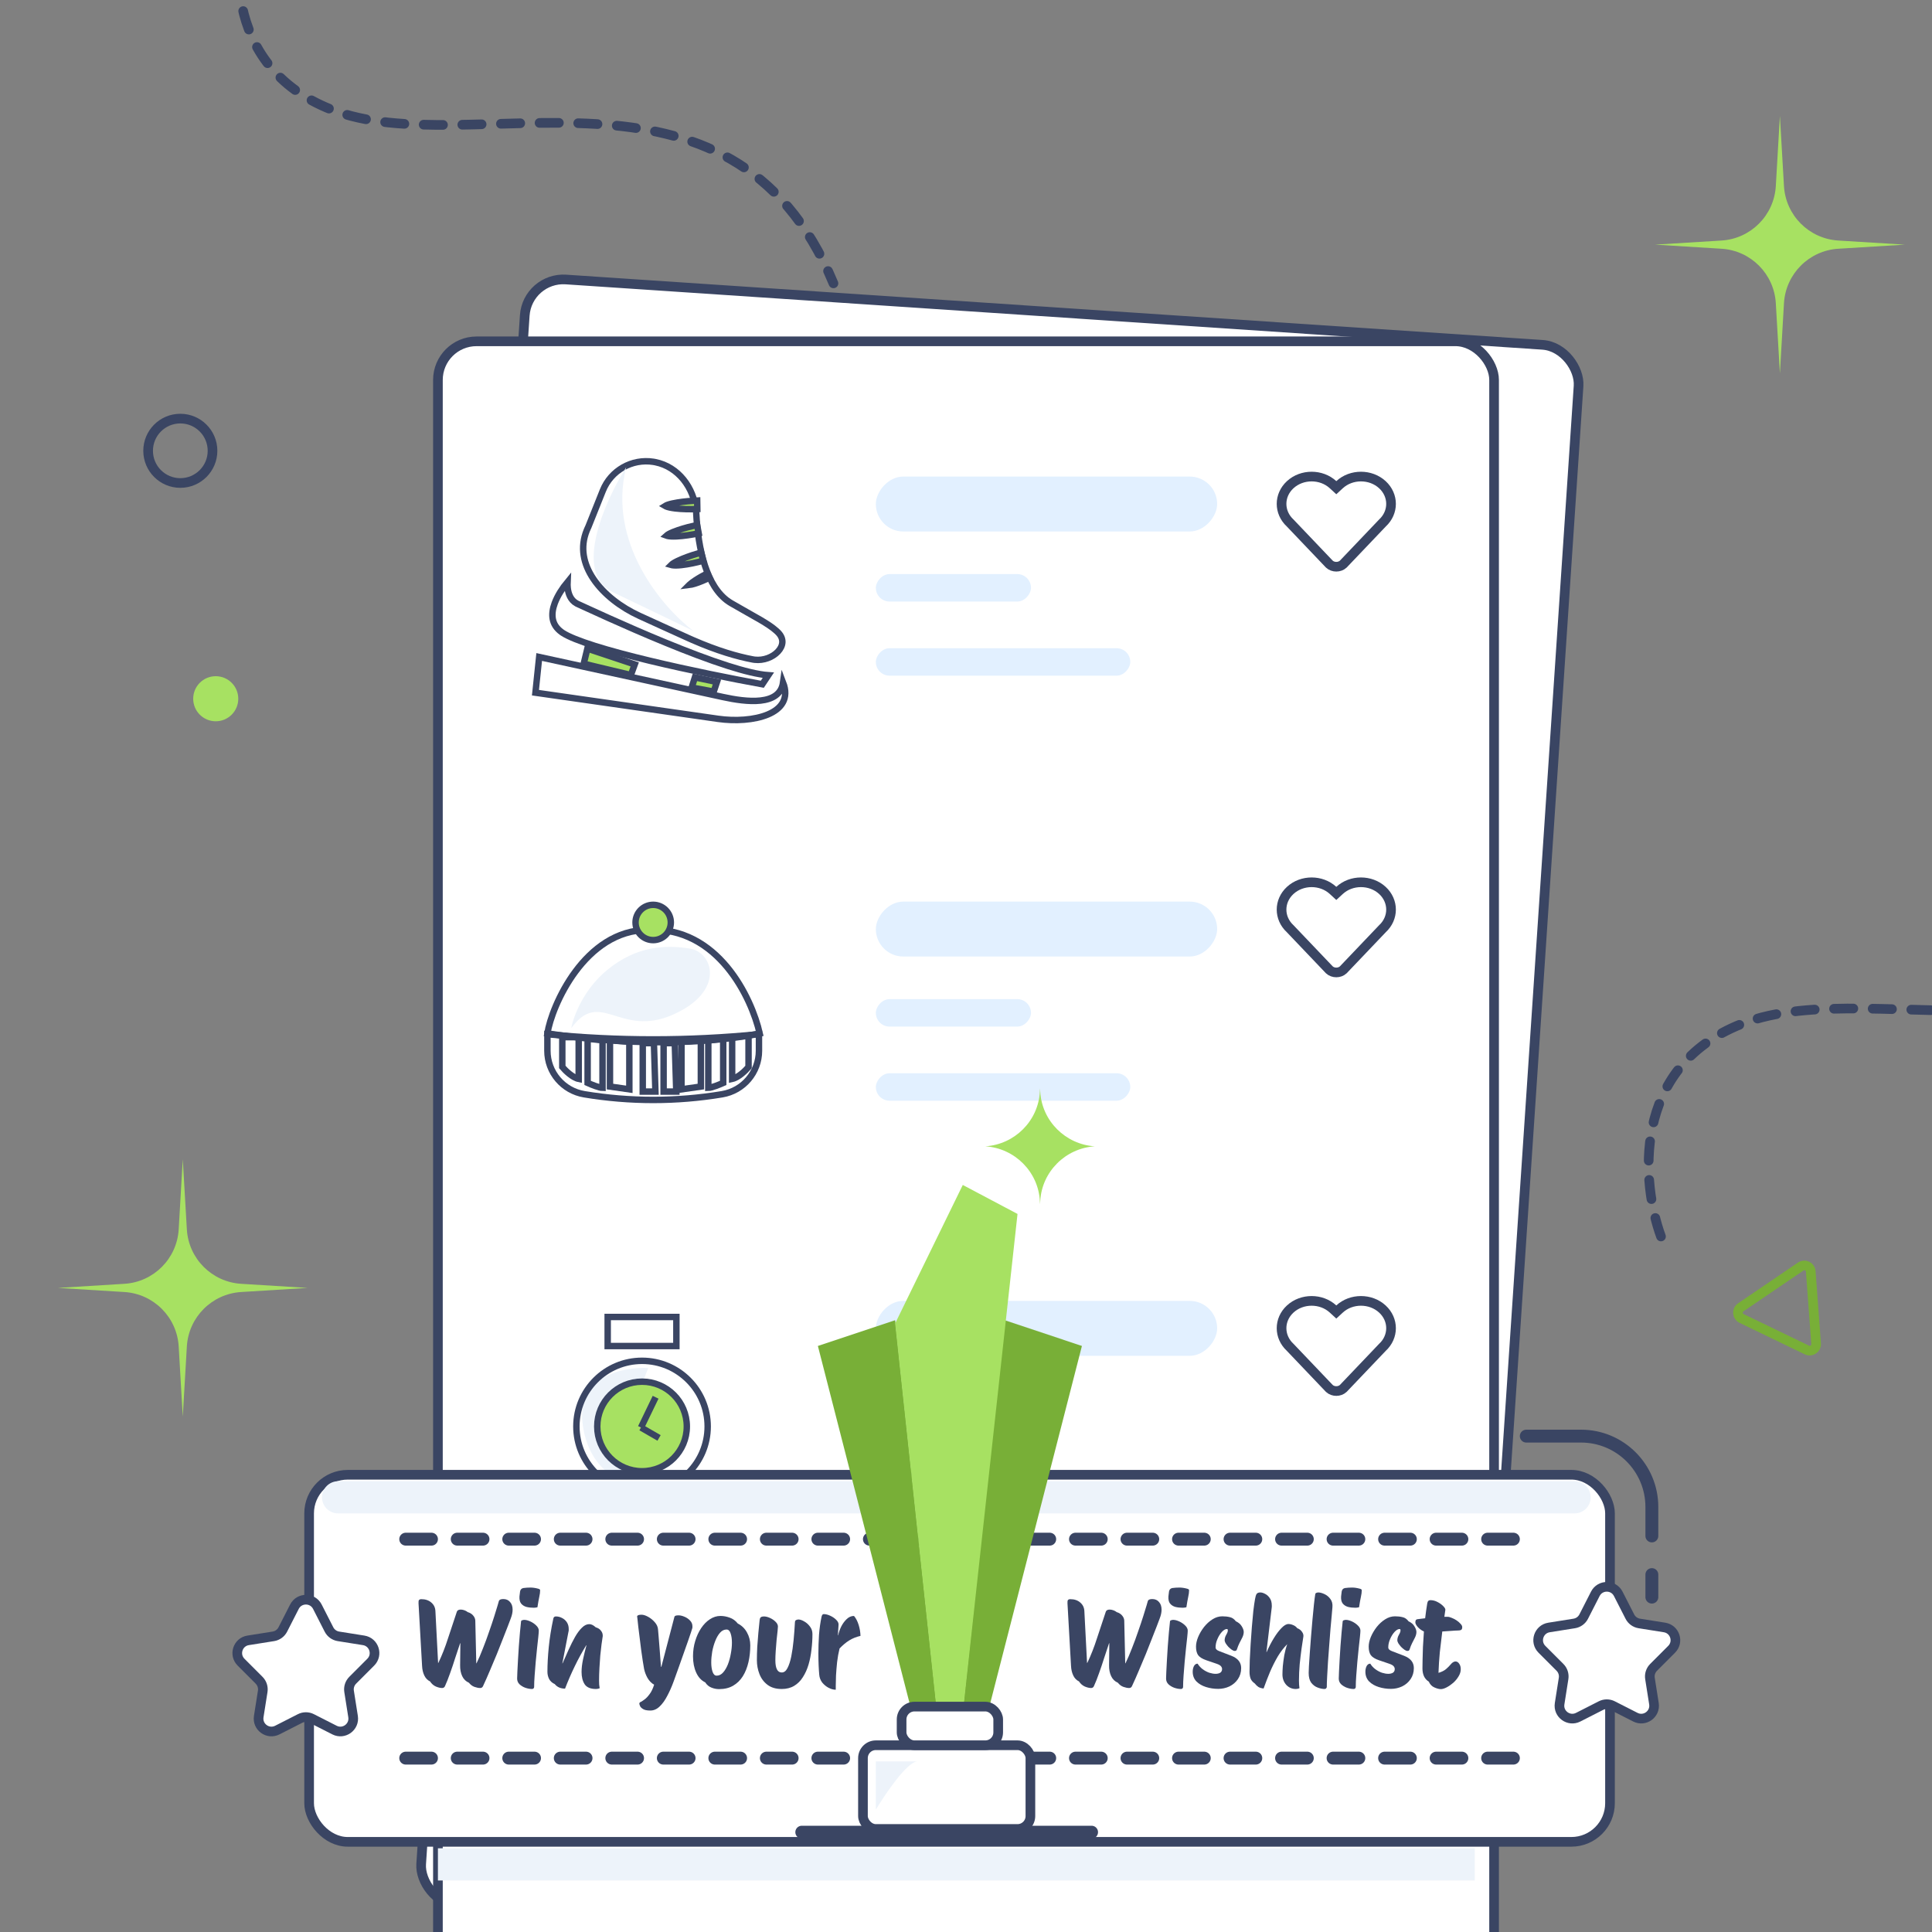 <svg width="300" height="300" viewBox="0 0 300 300" fill="none" xmlns="http://www.w3.org/2000/svg">
<rect x="0" y="0" width="300" height="300" fill="#808080" stroke="none"/>
<g clip-path="url(#clip0_1798_3948)">
<rect x="81.885" y="43" width="164" height="253" rx="6" transform="rotate(3.827 81.885 43)" fill="white" stroke="#3A4563" stroke-width="1.5" stroke-linecap="round"/>
<rect x="68" y="53" width="164" height="253" rx="6" fill="white" stroke="#3A4563" stroke-width="1.5" stroke-linecap="round"/>
<path d="M93.609 76.179C94.868 73.032 98.13 71.192 101.45 71.709L101.771 71.767C105.307 72.48 107.762 75.715 108.089 79.377L108.115 79.733C108.254 82.457 108.647 85.355 109.47 87.853C110.238 90.183 111.404 92.233 113.158 93.424L113.516 93.65C114.411 94.175 115.237 94.64 115.99 95.064C116.744 95.487 117.423 95.868 118.035 96.227C119.11 96.858 119.943 97.403 120.566 97.968L120.82 98.211C121.336 98.734 121.508 99.261 121.483 99.739C121.457 100.229 121.218 100.734 120.792 101.186C119.986 102.04 118.595 102.609 117.176 102.443L116.892 102.399C114.494 101.95 111.369 101.045 107.55 99.377L106.778 99.033C105.382 98.401 104.057 97.8 102.807 97.231L99.291 95.628C96.42 94.316 93.761 92.287 92.15 89.899C90.597 87.599 90.029 84.995 91.121 82.338L91.231 82.081C91.269 81.996 91.309 81.91 91.349 81.825L91.357 81.811L91.363 81.795L93.609 76.179Z" stroke="#3A4563" stroke-linecap="round"/>
<path d="M108.277 79.046C107.204 79.092 105.887 79.071 104.823 78.941C104.203 78.865 103.712 78.758 103.409 78.626C103.359 78.605 103.318 78.584 103.287 78.566C103.374 78.511 103.503 78.447 103.683 78.384C104.07 78.247 104.602 78.128 105.208 78.03C106.211 77.867 107.36 77.771 108.256 77.723L108.277 79.046Z" fill="#A7E162" stroke="#3A4563" stroke-linecap="round"/>
<path d="M108.491 82.814C107.44 83.037 106.138 83.236 105.068 83.285C104.443 83.314 103.941 83.289 103.621 83.21C103.567 83.197 103.524 83.183 103.491 83.171C103.567 83.102 103.684 83.018 103.85 82.925C104.209 82.726 104.714 82.52 105.295 82.322C106.258 81.995 107.374 81.709 108.25 81.513L108.491 82.814Z" fill="#A7E162" stroke="#3A4563" stroke-linecap="round"/>
<path d="M109.194 87.067C108.159 87.353 106.872 87.631 105.807 87.745C105.185 87.811 104.682 87.817 104.358 87.757C104.303 87.748 104.26 87.736 104.225 87.726C104.298 87.653 104.409 87.562 104.569 87.459C104.915 87.239 105.407 87.003 105.975 86.77C106.916 86.385 108.013 86.032 108.875 85.783L109.194 87.067Z" fill="#A7E162" stroke="#3A4563" stroke-linecap="round"/>
<path d="M110.165 89.702C109.463 90.046 108.608 90.41 107.881 90.634C107.534 90.741 107.241 90.807 107.02 90.833C107.028 90.825 107.035 90.815 107.044 90.807C107.261 90.601 107.584 90.36 107.969 90.107C108.566 89.715 109.27 89.325 109.85 89.024L110.165 89.702Z" fill="#A7E162" stroke="#3A4563" stroke-linecap="round"/>
<path d="M88.128 90.369C88.114 90.674 88.117 90.987 88.15 91.296C88.248 92.199 88.601 93.183 89.531 93.697L89.725 93.792C90.755 94.25 96.812 97.103 103.365 99.791C106.643 101.136 110.057 102.445 113.041 103.396C115.48 104.173 117.686 104.728 119.306 104.848L118.37 106.251C113.862 105.433 107.057 104.078 100.886 102.596C97.725 101.837 94.737 101.046 92.311 100.279C90.015 99.552 88.285 98.866 87.374 98.273L87.203 98.156C86.373 97.553 85.969 96.85 85.832 96.109C85.692 95.352 85.823 94.512 86.144 93.646C86.581 92.472 87.347 91.316 88.128 90.369Z" stroke="#3A4563" stroke-linecap="round"/>
<path d="M112.258 108.234L83.725 102.018L83.145 107.56L111.498 111.619C116.762 112.373 123.514 110.94 121.598 105.98C121.079 109.662 115.891 109.026 112.258 108.234Z" stroke="#3A4563" stroke-linecap="round"/>
<path d="M111.326 105.899L110.828 107.393L107.402 106.762L107.905 105.179L111.326 105.899Z" fill="#A7E162" stroke="#3A4563" stroke-linecap="round"/>
<path d="M98.562 103.167L97.961 104.819L90.639 103.066L91.207 100.716L98.562 103.167Z" fill="#A7E162" stroke="#3A4563" stroke-linecap="round"/>
<path d="M95.144 91.942C88.921 88.97 93.944 77.779 97.234 72.554C94.262 84.35 102.961 94.419 107.682 97.979C106.096 97.205 101.367 94.914 95.144 91.942Z" fill="#EDF3FA"/>
<rect width="53" height="8.529" rx="4.264" transform="matrix(1 0 0 -1 136 82.529)" fill="#E2F0FF"/>
<rect width="39.509" height="4.264" rx="2.132" transform="matrix(1 0 0 -1 136 104.917)" fill="#E2F0FF"/>
<rect width="24.091" height="4.264" rx="2.132" transform="matrix(1 0 0 -1 136 93.407)" fill="#E2F0FF"/>
<rect width="53" height="8.529" rx="4.264" transform="matrix(1 0 0 -1 136 148.529)" fill="#E2F0FF"/>
<rect width="39.509" height="4.264" rx="2.132" transform="matrix(1 0 0 -1 136 170.917)" fill="#E2F0FF"/>
<rect width="24.091" height="4.264" rx="2.132" transform="matrix(1 0 0 -1 136 159.407)" fill="#E2F0FF"/>
<rect width="53" height="8.529" rx="4.264" transform="matrix(1 0 0 -1 136 210.529)" fill="#E2F0FF"/>
<rect width="39.509" height="4.264" rx="2.132" transform="matrix(1 0 0 -1 136 232.917)" fill="#E2F0FF"/>
<rect width="24.091" height="4.264" rx="2.132" transform="matrix(1 0 0 -1 136 221.407)" fill="#E2F0FF"/>
<path d="M85 160.59V160.59C95.924 161.669 106.928 161.669 117.852 160.59V160.59V163.16C117.852 166.508 115.431 169.364 112.129 169.914V169.914C105.042 171.093 97.809 171.093 90.722 169.914V169.914C87.421 169.364 85 166.508 85 163.16V160.59Z" stroke="#3A4563"/>
<path d="M100.616 144.396C90.783 144.396 85.655 156.233 84.999 160.475C100.384 162.788 112.106 161.709 117.967 160.475C116.733 154.999 111.489 143.817 100.616 144.396Z" stroke="#3A4563"/>
<circle cx="101.425" cy="143.239" r="2.739" fill="#A7E162" stroke="#3A4563" stroke-linecap="round"/>
<path d="M87.313 165.68V161.053H89.858V167.531C88.888 167.329 87.757 166.213 87.313 165.68Z" stroke="#3A4563"/>
<path d="M91.246 168.155V161.284L93.56 161.539V168.919C93.073 168.919 91.814 168.41 91.246 168.155Z" stroke="#3A4563"/>
<path d="M94.716 161.516V168.721L97.724 169.15V161.773L94.716 161.516Z" stroke="#3A4563"/>
<path d="M116.232 165.686V160.822L113.687 161.073V167.531C114.657 167.329 115.788 166.217 116.232 165.686Z" stroke="#3A4563"/>
<path d="M112.299 168.155V161.284L109.985 161.539V168.919C110.472 168.919 111.731 168.41 112.299 168.155Z" stroke="#3A4563"/>
<path d="M108.829 161.516V168.721L105.821 169.15V161.773L108.829 161.516Z" stroke="#3A4563"/>
<path d="M99.806 169.497V161.978H101.541L101.773 169.497H99.806Z" stroke="#3A4563"/>
<path d="M103.045 169.497V161.978H104.78L105.011 169.497H103.045Z" stroke="#3A4563"/>
<path d="M94.254 150.642C90.552 153.696 89.01 157.929 88.701 159.665C93.213 153.418 96.22 161.168 104.433 157.583C112.646 153.997 110.795 147.866 107.093 147.287C103.392 146.709 98.881 146.825 94.254 150.642Z" fill="#EDF3FA"/>
<path fill-rule="evenodd" clip-rule="evenodd" d="M200.343 75.264C202.172 73.579 205.169 73.579 206.997 75.264L207.5 75.727L208.003 75.264C209.831 73.579 212.828 73.579 214.657 75.264C216.448 76.915 216.448 79.568 214.657 81.219L208.577 87.599C207.997 88.134 207.003 88.134 206.423 87.599L200.343 81.219C198.552 79.568 198.552 76.915 200.343 75.264Z" fill="white" stroke="#3A4563" stroke-width="1.5"/>
<path fill-rule="evenodd" clip-rule="evenodd" d="M200.343 138.264C202.172 136.579 205.169 136.579 206.997 138.264L207.5 138.727L208.003 138.264C209.831 136.579 212.828 136.579 214.657 138.264C216.448 139.915 216.448 142.568 214.657 144.219L208.577 150.599C207.997 151.134 207.003 151.134 206.423 150.599L200.343 144.219C198.552 142.568 198.552 139.915 200.343 138.264Z" fill="white" stroke="#3A4563" stroke-width="1.5"/>
<path fill-rule="evenodd" clip-rule="evenodd" d="M200.343 203.264C202.172 201.579 205.169 201.579 206.997 203.264L207.5 203.727L208.003 203.264C209.831 201.579 212.828 201.579 214.657 203.264C216.448 204.915 216.448 207.568 214.657 209.219L208.577 215.599C207.997 216.134 207.003 216.134 206.423 215.599L200.343 209.219C198.552 207.568 198.552 204.915 200.343 203.264Z" fill="white" stroke="#3A4563" stroke-width="1.5"/>
<path d="M90.458 221.014C91.366 228.402 96.67 230.466 99.208 230.574C95.968 226.426 98.83 216.747 100.667 212.426C96.886 212.21 89.551 213.625 90.458 221.014Z" fill="#EDF3FA"/>
<circle cx="7.454" cy="7.454" r="6.954" transform="matrix(1 0 0 -1 92.241 228.954)" fill="#A7E162" stroke="#3A4563" stroke-linecap="round"/>
<circle cx="10.694" cy="10.694" r="10.194" transform="matrix(1 0 0 -1 89 232.194)" stroke="#3A4563" stroke-linecap="round"/>
<rect x="0.5" y="-0.5" width="10.667" height="4.509" transform="matrix(1 0 0 -1 93.861 238)" stroke="#3A4563" stroke-linecap="round"/>
<rect x="0.5" y="-0.5" width="10.667" height="4.509" transform="matrix(1 0 0 -1 93.861 208.509)" stroke="#3A4563" stroke-linecap="round"/>
<path d="M99.532 221.662L102.339 223.282" stroke="#3A4563"/>
<path d="M99.532 221.662L101.801 216.963" stroke="#3A4563"/>
<rect x="48" y="229" width="202" height="57" rx="6" fill="white" stroke="#3A4563" stroke-width="1.5" stroke-linecap="round"/>
<path d="M276.381 18L277.014 28.889C277.279 33.435 280.898 37.068 285.444 37.349L295.763 37.987L285.444 38.625C280.898 38.906 277.279 42.539 277.014 47.086L276.381 57.974L275.748 47.086C275.484 42.539 271.865 38.906 267.319 38.625L257 37.987L267.319 37.349C271.865 37.068 275.484 33.435 275.748 28.889L276.381 18Z" fill="#A7E162"/>
<path d="M161.5 187L161.53 186.477C161.787 181.93 165.455 178.289 170 178V178V178C165.455 177.711 161.787 174.07 161.53 169.523L161.5 169L161.47 169.523C161.213 174.07 157.545 177.711 153 178V178V178C157.545 178.289 161.213 181.93 161.47 186.477L161.5 187Z" fill="#A7E162"/>
<path d="M28.381 180L29.014 190.888C29.279 195.435 32.898 199.068 37.444 199.349L47.763 199.987L37.444 200.625C32.898 200.906 29.279 204.539 29.014 209.085L28.381 219.974L27.748 209.085C27.484 204.539 23.865 200.906 19.319 200.625L9 199.987L19.319 199.349C23.865 199.068 27.484 195.435 27.748 190.888L28.381 180Z" fill="#A7E162"/>
<path d="M49.281 249.491C48.539 248.036 46.461 248.036 45.719 249.491L43.916 253.024C43.625 253.593 43.08 253.989 42.448 254.09L38.531 254.713C36.918 254.969 36.276 256.946 37.43 258.101L40.233 260.908C40.685 261.36 40.893 262.001 40.794 262.633L40.175 266.551C39.921 268.164 41.602 269.385 43.058 268.645L46.593 266.846C47.163 266.556 47.837 266.556 48.407 266.846L51.942 268.645C53.398 269.385 55.079 268.164 54.825 266.551L54.206 262.633C54.107 262.001 54.315 261.36 54.767 260.908L57.57 258.101C58.724 256.946 58.082 254.969 56.469 254.713L52.552 254.09C51.92 253.989 51.375 253.593 51.084 253.024L49.281 249.491Z" fill="white" stroke="#3A4563" stroke-width="1.5"/>
<path d="M251.281 247.491C250.539 246.036 248.461 246.036 247.719 247.491L245.916 251.024C245.625 251.593 245.08 251.989 244.448 252.09L240.531 252.713C238.918 252.969 238.276 254.946 239.43 256.101L242.233 258.908C242.685 259.36 242.893 260.001 242.793 260.633L242.175 264.551C241.921 266.164 243.602 267.385 245.058 266.645L248.593 264.846C249.163 264.556 249.837 264.556 250.407 264.846L253.942 266.645C255.398 267.385 257.079 266.164 256.825 264.551L256.207 260.633C256.107 260.001 256.315 259.36 256.767 258.908L259.57 256.101C260.724 254.946 260.082 252.969 258.469 252.713L254.552 252.09C253.92 251.989 253.375 251.593 253.084 251.024L251.281 247.491Z" fill="white" stroke="#3A4563" stroke-width="1.5"/>
<path d="M68 287C130.874 287 166.126 287 229 287V292H68V287Z" fill="#EDF3FA"/>
<path d="M50 232.5C50 231.119 51.141 230 52.522 230C127.048 230 169.952 230 244.478 230C245.859 230 247 231.119 247 232.5V232.5C247 233.881 245.881 235 244.5 235H52.5C51.119 235 50 233.881 50 232.5V232.5Z" fill="#EDF3FA"/>
<path d="M256.5 238.5V234C256.5 227.925 251.575 223 245.5 223L237 223M256.5 244.5L256.5 248" stroke="#3A4563" stroke-width="2" stroke-linecap="round"/>
<path d="M63 239H236" stroke="#3A4563" stroke-width="2" stroke-linecap="round" stroke-dasharray="4 4"/>
<path d="M63 273H236" stroke="#3A4563" stroke-width="2" stroke-linecap="round" stroke-dasharray="4 4"/>
<rect x="134" y="271" width="26" height="13" rx="2" fill="white" stroke="#3A4563" stroke-width="1.5"/>
<path d="M136 273.5H142.5C140.9 273.5 137.5 278.5 136 281V273.5Z" fill="#EDF3FA"/>
<path d="M124.5 284.5H169.5" stroke="#3A4563" stroke-width="2" stroke-linecap="round"/>
<path d="M168 209L153.5 265.5H149.5L156 205L168 209Z" fill="#78AF37"/>
<path d="M127 209L141.5 265.5H145.5L139 205L127 209Z" fill="#78AF37"/>
<path d="M158 188.5L149.5 266H145.5L139 205.5L149.5 184L158 188.5Z" fill="#A7E162"/>
<rect x="140" y="265" width="15" height="6" rx="2" fill="white" stroke="#3A4563" stroke-width="1.5"/>
<path d="M223.728 262.285C223.449 262.285 223.114 262.196 222.721 262.019C222.341 261.854 222.056 261.557 221.866 261.126C221.537 260.923 221.29 260.651 221.125 260.309C220.96 259.954 220.878 259.543 220.878 259.074C220.878 258.77 220.884 258.327 220.897 257.744C220.91 257.161 220.929 256.49 220.954 255.73C220.992 254.97 221.043 254.172 221.106 253.336C220.764 253.184 220.454 252.962 220.175 252.671C219.909 252.367 219.776 252.12 219.776 251.93C219.776 251.778 219.801 251.658 219.852 251.569C219.915 251.48 220.029 251.43 220.194 251.417C220.549 251.366 220.916 251.322 221.296 251.284C221.347 250.879 221.397 250.486 221.448 250.106C221.499 249.726 221.556 249.352 221.619 248.985C221.657 248.782 221.714 248.649 221.79 248.586C221.866 248.51 221.974 248.472 222.113 248.472C222.493 248.472 222.86 248.567 223.215 248.757C223.582 248.947 223.88 249.162 224.108 249.403C224.349 249.644 224.456 249.84 224.431 249.992C224.368 250.372 224.317 250.727 224.279 251.056C224.456 251.056 224.621 251.056 224.773 251.056C224.963 251.056 225.185 251.113 225.438 251.227C225.704 251.328 225.957 251.461 226.198 251.626C226.439 251.791 226.641 251.968 226.806 252.158C226.971 252.335 227.053 252.5 227.053 252.652C227.053 252.88 226.996 253.026 226.882 253.089C226.768 253.152 226.591 253.184 226.35 253.184C226.135 253.184 225.805 253.203 225.362 253.241C224.919 253.266 224.45 253.298 223.956 253.336C223.817 254.413 223.69 255.483 223.576 256.547C223.475 257.611 223.405 258.681 223.367 259.758C223.848 259.619 224.235 259.429 224.526 259.188C224.817 258.935 225.052 258.7 225.229 258.485C225.419 258.257 225.596 258.111 225.761 258.048C225.837 258.01 225.919 257.991 226.008 257.991C226.236 257.991 226.426 258.105 226.578 258.333C226.743 258.561 226.825 258.846 226.825 259.188C226.825 259.568 226.711 259.942 226.483 260.309C226.268 260.676 225.989 261.012 225.647 261.316C225.305 261.607 224.963 261.842 224.621 262.019C224.279 262.196 223.981 262.285 223.728 262.285Z" fill="#3A4563"/>
<path d="M215.988 262.247C215.329 262.247 214.696 262.152 214.088 261.962C213.48 261.772 212.979 261.481 212.587 261.088C212.207 260.683 212.017 260.182 212.017 259.587C212.017 259.258 212.08 258.966 212.207 258.713C212.346 258.46 212.536 258.333 212.777 258.333C212.979 258.662 213.239 258.947 213.556 259.188C213.885 259.429 214.227 259.612 214.582 259.739C214.949 259.853 215.278 259.91 215.57 259.91C215.861 259.91 216.102 259.853 216.292 259.739C216.482 259.612 216.577 259.422 216.577 259.169C216.577 259.017 216.52 258.871 216.406 258.732C216.292 258.593 216.07 258.466 215.741 258.352L214.126 257.801C213.505 257.586 213.081 257.32 212.853 257.003C212.637 256.686 212.53 256.249 212.53 255.692C212.53 255.236 212.637 254.742 212.853 254.21C213.081 253.665 213.385 253.146 213.765 252.652C214.157 252.158 214.594 251.759 215.076 251.455C215.57 251.138 216.083 250.98 216.615 250.98C217.045 250.98 217.438 251.024 217.793 251.113C218.147 251.189 218.458 251.404 218.724 251.759C219.142 251.949 219.446 252.209 219.636 252.538C219.838 252.867 219.94 253.159 219.94 253.412C219.94 253.678 219.87 253.957 219.731 254.248C219.591 254.539 219.439 254.837 219.275 255.141C219.123 255.445 219.002 255.743 218.914 256.034C218.888 256.123 218.85 256.199 218.8 256.262C218.762 256.325 218.679 256.357 218.553 256.357C218.413 256.357 218.255 256.294 218.078 256.167C217.9 256.04 217.723 255.888 217.546 255.711C217.381 255.521 217.242 255.337 217.128 255.16C217.026 254.97 216.976 254.824 216.976 254.723C216.976 254.419 217.058 254.128 217.223 253.849C217.387 253.57 217.47 253.349 217.47 253.184C217.47 253.121 217.463 253.07 217.451 253.032C217.438 252.981 217.394 252.956 217.318 252.956C217.077 252.956 216.817 253.108 216.539 253.412C216.273 253.703 216.045 254.071 215.855 254.514C215.665 254.945 215.57 255.375 215.57 255.806C215.57 256.059 215.766 256.256 216.159 256.395L218.04 257.117C219.04 257.51 219.541 258.143 219.541 259.017C219.541 259.676 219.37 260.252 219.028 260.746C218.698 261.227 218.261 261.601 217.717 261.867C217.172 262.12 216.596 262.247 215.988 262.247Z" fill="#3A4563"/>
<path d="M210.2 262.266C209.871 262.266 209.522 262.203 209.155 262.076C208.8 261.949 208.496 261.766 208.243 261.525C208.002 261.284 207.882 260.993 207.882 260.651C207.882 260.448 207.895 260.087 207.92 259.568C207.945 259.049 207.977 258.447 208.015 257.763C208.053 257.066 208.097 256.351 208.148 255.616C208.199 254.869 208.256 254.159 208.319 253.488C208.382 252.817 208.439 252.247 208.49 251.778C208.503 251.677 208.566 251.613 208.68 251.588C208.794 251.55 208.889 251.531 208.965 251.531C209.256 251.531 209.579 251.613 209.934 251.778C210.289 251.943 210.593 252.152 210.846 252.405C211.112 252.658 211.245 252.924 211.245 253.203C211.245 253.368 211.22 253.697 211.169 254.191C211.118 254.672 211.055 255.249 210.979 255.92C210.916 256.591 210.846 257.294 210.77 258.029C210.707 258.764 210.65 259.479 210.599 260.176C210.548 260.86 210.523 261.455 210.523 261.962C210.523 262.025 210.498 262.089 210.447 262.152C210.396 262.228 210.314 262.266 210.2 262.266ZM210.466 249.65C210.048 249.65 209.662 249.606 209.307 249.517C208.965 249.416 208.693 249.238 208.49 248.985C208.3 248.732 208.218 248.371 208.243 247.902C208.268 247.661 208.3 247.402 208.338 247.123C208.389 246.832 208.553 246.654 208.832 246.591C208.984 246.566 209.168 246.547 209.383 246.534C209.598 246.521 209.788 246.515 209.953 246.515C210.308 246.515 210.7 246.572 211.131 246.686C211.346 246.737 211.454 246.819 211.454 246.933C211.454 247.224 211.41 247.566 211.321 247.959C211.232 248.352 211.137 248.89 211.036 249.574C210.833 249.625 210.643 249.65 210.466 249.65Z" fill="#3A4563"/>
<path d="M205.681 262.266C205.352 262.266 204.991 262.19 204.598 262.038C204.218 261.899 203.889 261.652 203.61 261.297C203.344 260.93 203.211 260.423 203.211 259.777C203.211 259.625 203.224 259.277 203.249 258.732C203.287 258.187 203.331 257.516 203.382 256.718C203.445 255.92 203.509 255.071 203.572 254.172C203.648 253.26 203.724 252.367 203.8 251.493C203.876 250.619 203.952 249.834 204.028 249.137C204.104 248.428 204.174 247.889 204.237 247.522C204.262 247.421 204.326 247.357 204.427 247.332C204.528 247.294 204.617 247.275 204.693 247.275C204.972 247.275 205.288 247.357 205.643 247.522C206.01 247.687 206.321 247.94 206.574 248.282C206.84 248.624 206.948 249.061 206.897 249.593C206.872 249.872 206.834 250.309 206.783 250.904C206.732 251.499 206.669 252.19 206.593 252.975C206.53 253.76 206.466 254.59 206.403 255.464C206.34 256.325 206.276 257.174 206.213 258.01C206.162 258.846 206.118 259.612 206.08 260.309C206.042 260.993 206.023 261.544 206.023 261.962C206.023 262.025 205.991 262.089 205.928 262.152C205.877 262.228 205.795 262.266 205.681 262.266Z" fill="#3A4563"/>
<path d="M201.208 262.266C200.626 262.266 200.132 262.051 199.726 261.62C199.334 261.177 199.137 260.638 199.137 260.005C199.137 259.688 199.156 259.264 199.194 258.732C199.245 258.2 199.321 257.63 199.422 257.022C199.536 256.414 199.688 255.844 199.878 255.312C199.346 255.844 198.859 256.477 198.415 257.212C197.985 257.947 197.586 258.738 197.218 259.587C196.864 260.436 196.528 261.303 196.211 262.19C195.869 262.152 195.597 262.07 195.394 261.943C195.192 261.804 195.008 261.626 194.843 261.411C194.501 261.17 194.28 260.904 194.178 260.613C194.077 260.322 194.026 259.986 194.026 259.606C194.026 259.137 194.039 258.529 194.064 257.782C194.102 257.022 194.147 256.199 194.197 255.312C194.261 254.425 194.324 253.539 194.387 252.652C194.463 251.753 194.539 250.923 194.615 250.163C194.704 249.403 194.793 248.782 194.881 248.301C194.945 247.921 195.027 247.655 195.128 247.503C195.242 247.351 195.432 247.275 195.698 247.275C195.926 247.275 196.18 247.351 196.458 247.503C196.737 247.642 196.978 247.864 197.18 248.168C197.383 248.459 197.484 248.846 197.484 249.327C197.484 249.378 197.484 249.435 197.484 249.498C197.484 249.561 197.478 249.625 197.465 249.688L196.648 256.528H196.686C197.028 255.743 197.402 255.021 197.807 254.362C198.213 253.703 198.612 253.178 199.004 252.785C199.397 252.38 199.752 252.177 200.068 252.177C200.309 252.177 200.556 252.234 200.809 252.348C201.063 252.449 201.272 252.608 201.436 252.823C201.766 252.95 202.013 253.14 202.177 253.393C202.355 253.634 202.424 253.881 202.386 254.134C202.31 254.641 202.215 255.268 202.101 256.015C202 256.762 201.905 257.567 201.816 258.428C201.74 259.289 201.702 260.138 201.702 260.974C201.702 261.177 201.709 261.379 201.721 261.582C201.747 261.785 201.766 261.975 201.778 262.152C201.588 262.228 201.398 262.266 201.208 262.266Z" fill="#3A4563"/>
<path d="M189.174 262.247C188.515 262.247 187.882 262.152 187.274 261.962C186.666 261.772 186.166 261.481 185.773 261.088C185.393 260.683 185.203 260.182 185.203 259.587C185.203 259.258 185.266 258.966 185.393 258.713C185.532 258.46 185.722 258.333 185.963 258.333C186.166 258.662 186.425 258.947 186.742 259.188C187.071 259.429 187.413 259.612 187.768 259.739C188.135 259.853 188.465 259.91 188.756 259.91C189.047 259.91 189.288 259.853 189.478 259.739C189.668 259.612 189.763 259.422 189.763 259.169C189.763 259.017 189.706 258.871 189.592 258.732C189.478 258.593 189.256 258.466 188.927 258.352L187.312 257.801C186.691 257.586 186.267 257.32 186.039 257.003C185.824 256.686 185.716 256.249 185.716 255.692C185.716 255.236 185.824 254.742 186.039 254.21C186.267 253.665 186.571 253.146 186.951 252.652C187.344 252.158 187.781 251.759 188.262 251.455C188.756 251.138 189.269 250.98 189.801 250.98C190.232 250.98 190.624 251.024 190.979 251.113C191.334 251.189 191.644 251.404 191.91 251.759C192.328 251.949 192.632 252.209 192.822 252.538C193.025 252.867 193.126 253.159 193.126 253.412C193.126 253.678 193.056 253.957 192.917 254.248C192.778 254.539 192.626 254.837 192.461 255.141C192.309 255.445 192.189 255.743 192.1 256.034C192.075 256.123 192.037 256.199 191.986 256.262C191.948 256.325 191.866 256.357 191.739 256.357C191.6 256.357 191.441 256.294 191.264 256.167C191.087 256.04 190.909 255.888 190.732 255.711C190.567 255.521 190.428 255.337 190.314 255.16C190.213 254.97 190.162 254.824 190.162 254.723C190.162 254.419 190.244 254.128 190.409 253.849C190.574 253.57 190.656 253.349 190.656 253.184C190.656 253.121 190.65 253.07 190.637 253.032C190.624 252.981 190.58 252.956 190.504 252.956C190.263 252.956 190.004 253.108 189.725 253.412C189.459 253.703 189.231 254.071 189.041 254.514C188.851 254.945 188.756 255.375 188.756 255.806C188.756 256.059 188.952 256.256 189.345 256.395L191.226 257.117C192.227 257.51 192.727 258.143 192.727 259.017C192.727 259.676 192.556 260.252 192.214 260.746C191.885 261.227 191.448 261.601 190.903 261.867C190.358 262.12 189.782 262.247 189.174 262.247Z" fill="#3A4563"/>
<path d="M183.386 262.266C183.057 262.266 182.709 262.203 182.341 262.076C181.987 261.949 181.683 261.766 181.429 261.525C181.189 261.284 181.068 260.993 181.068 260.651C181.068 260.448 181.081 260.087 181.106 259.568C181.132 259.049 181.163 258.447 181.201 257.763C181.239 257.066 181.284 256.351 181.334 255.616C181.385 254.869 181.442 254.159 181.505 253.488C181.569 252.817 181.626 252.247 181.676 251.778C181.689 251.677 181.752 251.613 181.866 251.588C181.98 251.55 182.075 251.531 182.151 251.531C182.443 251.531 182.766 251.613 183.12 251.778C183.475 251.943 183.779 252.152 184.032 252.405C184.298 252.658 184.431 252.924 184.431 253.203C184.431 253.368 184.406 253.697 184.355 254.191C184.305 254.672 184.241 255.249 184.165 255.92C184.102 256.591 184.032 257.294 183.956 258.029C183.893 258.764 183.836 259.479 183.785 260.176C183.735 260.86 183.709 261.455 183.709 261.962C183.709 262.025 183.684 262.089 183.633 262.152C183.583 262.228 183.5 262.266 183.386 262.266ZM183.652 249.65C183.234 249.65 182.848 249.606 182.493 249.517C182.151 249.416 181.879 249.238 181.676 248.985C181.486 248.732 181.404 248.371 181.429 247.902C181.455 247.661 181.486 247.402 181.524 247.123C181.575 246.832 181.74 246.654 182.018 246.591C182.17 246.566 182.354 246.547 182.569 246.534C182.785 246.521 182.975 246.515 183.139 246.515C183.494 246.515 183.887 246.572 184.317 246.686C184.533 246.737 184.64 246.819 184.64 246.933C184.64 247.224 184.596 247.566 184.507 247.959C184.419 248.352 184.324 248.89 184.222 249.574C184.02 249.625 183.83 249.65 183.652 249.65Z" fill="#3A4563"/>
<path d="M169.424 262.114C169.145 262.114 168.822 262.038 168.455 261.886C168.087 261.721 167.783 261.455 167.543 261.088C167.15 260.898 166.852 260.588 166.65 260.157C166.447 259.726 166.333 259.232 166.308 258.675L165.757 248.947C165.744 248.694 165.769 248.529 165.833 248.453C165.909 248.364 166.029 248.32 166.194 248.32C166.827 248.32 167.34 248.491 167.733 248.833C168.138 249.175 168.353 249.618 168.379 250.163L168.797 258.219H168.835C169.405 257.028 169.905 255.755 170.336 254.4C170.779 253.032 171.235 251.658 171.704 250.277C171.78 250.049 171.982 249.935 172.312 249.935C172.476 249.935 172.654 249.967 172.844 250.03C173.046 250.093 173.236 250.195 173.414 250.334C173.756 250.435 174.028 250.606 174.231 250.847C174.446 251.088 174.56 251.354 174.573 251.645L174.725 258.276H174.763C175.105 257.579 175.44 256.8 175.77 255.939C176.112 255.078 176.428 254.216 176.72 253.355C177.024 252.494 177.29 251.702 177.518 250.98C177.746 250.258 177.923 249.682 178.05 249.251C178.176 248.808 178.24 248.586 178.24 248.586C178.316 248.396 178.544 248.301 178.924 248.301C179.367 248.301 179.715 248.453 179.969 248.757C180.235 249.048 180.368 249.447 180.368 249.954C180.368 250.359 180.273 250.809 180.083 251.303C179.981 251.582 179.823 252 179.608 252.557C179.392 253.114 179.139 253.76 178.848 254.495C178.569 255.23 178.259 256.015 177.917 256.851C177.575 257.687 177.22 258.529 176.853 259.378C176.498 260.227 176.137 261.044 175.77 261.829C175.681 262.019 175.535 262.114 175.333 262.114C175.079 262.114 174.788 262.057 174.459 261.943C174.129 261.829 173.838 261.614 173.585 261.297C173.116 261.094 172.768 260.752 172.54 260.271C172.312 259.79 172.204 259.22 172.217 258.561L172.255 255.16H172.217C171.976 255.869 171.723 256.629 171.457 257.44C171.203 258.251 170.937 259.042 170.659 259.815C170.393 260.575 170.127 261.246 169.861 261.829C169.772 262.019 169.626 262.114 169.424 262.114Z" fill="#3A4563"/>
<path d="M129.777 262.38C129.41 262.38 129.036 262.279 128.656 262.076C128.276 261.873 127.947 261.601 127.668 261.259C127.402 260.904 127.25 260.505 127.212 260.062C127.174 259.657 127.142 259.169 127.117 258.599C127.092 258.029 127.079 257.415 127.079 256.756C127.079 255.831 127.111 254.869 127.174 253.868C127.25 252.867 127.383 251.924 127.573 251.037C127.636 250.771 127.744 250.638 127.896 250.638C128.213 250.638 128.548 250.72 128.903 250.885C129.27 251.05 129.581 251.259 129.834 251.512C130.087 251.753 130.214 252 130.214 252.253C130.214 252.392 130.201 252.589 130.176 252.842C130.151 253.083 130.132 253.444 130.119 253.925H130.157C130.233 253.52 130.379 253.089 130.594 252.633C130.822 252.164 131.107 251.765 131.449 251.436C131.791 251.094 132.177 250.923 132.608 250.923C132.912 251.278 133.153 251.74 133.33 252.31C133.507 252.88 133.602 253.45 133.615 254.02C132.956 254.172 132.374 254.406 131.867 254.723C131.373 255.027 130.873 255.445 130.366 255.977C130.201 256.636 130.075 257.339 129.986 258.086C129.91 258.821 129.853 259.517 129.815 260.176C129.79 260.822 129.777 261.354 129.777 261.772C129.777 262.177 129.777 262.38 129.777 262.38Z" fill="#3A4563"/>
<path d="M121.386 262.266C120.487 262.266 119.752 262.051 119.182 261.62C118.612 261.189 118.194 260.632 117.928 259.948C117.662 259.264 117.529 258.548 117.529 257.801C117.529 257.155 117.548 256.465 117.586 255.73C117.637 254.995 117.694 254.273 117.757 253.564C117.833 252.855 117.897 252.215 117.947 251.645C117.973 251.354 118.042 251.176 118.156 251.113C118.27 251.037 118.422 250.999 118.612 250.999C118.904 250.999 119.214 251.075 119.543 251.227C119.885 251.379 120.177 251.575 120.417 251.816C120.671 252.057 120.797 252.31 120.797 252.576C120.797 252.652 120.778 252.886 120.74 253.279C120.702 253.659 120.652 254.121 120.588 254.666C120.538 255.211 120.493 255.768 120.455 256.338C120.417 256.895 120.398 257.383 120.398 257.801C120.398 259.068 120.728 259.701 121.386 259.701C121.754 259.701 122.051 259.473 122.279 259.017C122.52 258.561 122.716 257.959 122.868 257.212C123.02 256.452 123.141 255.61 123.229 254.685C123.318 253.76 123.388 252.829 123.438 251.892C123.451 251.702 123.521 251.588 123.647 251.55C123.774 251.499 123.882 251.474 123.97 251.474C124.236 251.474 124.54 251.575 124.882 251.778C125.224 251.968 125.522 252.234 125.775 252.576C126.029 252.905 126.155 253.292 126.155 253.735C126.155 254.546 126.105 255.356 126.003 256.167C125.915 256.978 125.763 257.75 125.547 258.485C125.332 259.207 125.041 259.853 124.673 260.423C124.319 260.993 123.869 261.443 123.324 261.772C122.78 262.101 122.134 262.266 121.386 262.266Z" fill="#3A4563"/>
<path d="M111.658 262.285C111.24 262.285 110.835 262.203 110.442 262.038C110.062 261.886 109.752 261.62 109.511 261.24C108.903 260.949 108.434 260.442 108.105 259.72C107.776 258.998 107.611 258.156 107.611 257.193C107.611 256.357 107.725 255.565 107.953 254.818C108.181 254.058 108.491 253.387 108.884 252.804C109.277 252.221 109.726 251.765 110.233 251.436C110.752 251.094 111.297 250.923 111.867 250.923C112.348 250.923 112.83 251.012 113.311 251.189C113.792 251.354 114.21 251.658 114.565 252.101C115.186 252.418 115.661 252.88 115.99 253.488C116.332 254.096 116.503 254.761 116.503 255.483C116.503 256.408 116.408 257.282 116.218 258.105C116.028 258.928 115.737 259.657 115.344 260.29C114.951 260.911 114.451 261.398 113.843 261.753C113.235 262.108 112.507 262.285 111.658 262.285ZM111.278 260.195C111.658 260.195 111.994 260.03 112.285 259.701C112.576 259.372 112.823 258.954 113.026 258.447C113.229 257.928 113.381 257.37 113.482 256.775C113.596 256.18 113.653 255.616 113.653 255.084C113.653 254.501 113.583 254.014 113.444 253.621C113.317 253.228 113.108 253.032 112.817 253.032C112.437 253.032 112.101 253.197 111.81 253.526C111.519 253.855 111.272 254.28 111.069 254.799C110.866 255.306 110.708 255.857 110.594 256.452C110.493 257.047 110.442 257.611 110.442 258.143C110.442 258.726 110.512 259.213 110.651 259.606C110.79 259.999 110.999 260.195 111.278 260.195Z" fill="#3A4563"/>
<path d="M100.983 265.61C100.451 265.61 100.065 265.528 99.824 265.363C99.584 265.211 99.431 265.046 99.368 264.869C99.305 264.704 99.273 264.609 99.273 264.584C99.273 264.47 99.305 264.388 99.368 264.337C99.431 264.299 99.495 264.267 99.558 264.242C99.659 264.191 99.831 264.077 100.071 263.9C100.324 263.723 100.59 263.444 100.869 263.064C101.148 262.697 101.382 262.209 101.572 261.601C101.154 261.36 100.812 261.012 100.546 260.556C100.293 260.1 100.115 259.631 100.014 259.15C99.951 258.833 99.881 258.415 99.805 257.896C99.729 257.377 99.647 256.807 99.558 256.186C99.482 255.565 99.406 254.951 99.33 254.343C99.254 253.735 99.184 253.178 99.121 252.671C99.07 252.152 99.026 251.74 98.988 251.436C98.95 251.119 98.931 250.961 98.931 250.961C98.995 250.809 99.222 250.733 99.615 250.733C99.906 250.733 100.248 250.841 100.641 251.056C101.034 251.271 101.382 251.556 101.686 251.911C101.99 252.253 102.155 252.633 102.18 253.051C102.193 253.203 102.224 253.577 102.275 254.172C102.326 254.767 102.383 255.477 102.446 256.3C102.509 257.123 102.573 257.966 102.636 258.827H102.693L104.726 251.056C104.764 250.904 104.973 250.828 105.353 250.828C105.632 250.828 105.936 250.898 106.265 251.037C106.607 251.176 106.898 251.373 107.139 251.626C107.392 251.879 107.519 252.177 107.519 252.519C107.519 252.57 107.519 252.627 107.519 252.69C107.519 252.753 107.506 252.817 107.481 252.88C107.468 252.931 107.405 253.133 107.291 253.488C107.177 253.843 107.019 254.305 106.816 254.875C106.626 255.432 106.404 256.059 106.151 256.756C105.91 257.44 105.657 258.156 105.391 258.903C105.125 259.638 104.865 260.36 104.612 261.069C104.321 261.88 103.991 262.627 103.624 263.311C103.269 264.008 102.87 264.565 102.427 264.983C101.996 265.401 101.515 265.61 100.983 265.61Z" fill="#3A4563"/>
<path d="M92.547 262.266C91.699 262.266 91.11 262.019 90.78 261.525C90.464 261.031 90.305 260.398 90.305 259.625C90.305 259.03 90.381 258.377 90.533 257.668C90.685 256.946 90.863 256.218 91.065 255.483H91.027C90.394 256.509 89.805 257.586 89.26 258.713C88.716 259.828 88.209 260.993 87.74 262.209C87.056 262.209 86.524 261.975 86.144 261.506C85.752 261.329 85.46 261.069 85.27 260.727C85.093 260.372 85.004 259.999 85.004 259.606C85.004 258.441 85.074 257.155 85.213 255.749C85.353 254.343 85.587 252.88 85.916 251.36C85.954 251.119 86.087 250.999 86.315 250.999C86.657 250.999 86.98 251.081 87.284 251.246C87.588 251.398 87.835 251.62 88.025 251.911C88.215 252.202 88.31 252.544 88.31 252.937C88.31 253 88.31 253.07 88.31 253.146C88.31 253.222 88.298 253.298 88.272 253.374L87.322 258.276H87.36C87.677 257.554 87.994 256.838 88.31 256.129C88.64 255.407 88.969 254.755 89.298 254.172C89.64 253.577 89.995 253.102 90.362 252.747C90.73 252.38 91.11 252.196 91.502 252.196C91.819 252.196 92.155 252.361 92.509 252.69C92.864 252.791 93.13 252.962 93.307 253.203C93.497 253.431 93.592 253.684 93.592 253.963C93.592 254.001 93.592 254.039 93.592 254.077C93.592 254.115 93.586 254.153 93.573 254.191C93.523 254.47 93.466 254.862 93.402 255.369C93.339 255.863 93.276 256.427 93.212 257.06C93.162 257.681 93.117 258.333 93.079 259.017C93.041 259.688 93.022 260.341 93.022 260.974C93.022 261.177 93.029 261.379 93.041 261.582C93.067 261.785 93.092 261.975 93.117 262.152C92.927 262.228 92.737 262.266 92.547 262.266Z" fill="#3A4563"/>
<path d="M82.618 262.266C82.288 262.266 81.94 262.203 81.573 262.076C81.218 261.949 80.914 261.766 80.661 261.525C80.42 261.284 80.3 260.993 80.3 260.651C80.3 260.448 80.312 260.087 80.338 259.568C80.363 259.049 80.395 258.447 80.433 257.763C80.471 257.066 80.515 256.351 80.566 255.616C80.617 254.869 80.674 254.159 80.737 253.488C80.8 252.817 80.857 252.247 80.908 251.778C80.921 251.677 80.984 251.613 81.098 251.588C81.212 251.55 81.307 251.531 81.383 251.531C81.674 251.531 81.997 251.613 82.352 251.778C82.707 251.943 83.01 252.152 83.264 252.405C83.53 252.658 83.663 252.924 83.663 253.203C83.663 253.368 83.638 253.697 83.587 254.191C83.536 254.672 83.473 255.249 83.397 255.92C83.334 256.591 83.264 257.294 83.188 258.029C83.124 258.764 83.067 259.479 83.017 260.176C82.966 260.86 82.941 261.455 82.941 261.962C82.941 262.025 82.915 262.089 82.865 262.152C82.814 262.228 82.732 262.266 82.618 262.266ZM82.884 249.65C82.466 249.65 82.079 249.606 81.725 249.517C81.383 249.416 81.111 249.238 80.908 248.985C80.718 248.732 80.635 248.371 80.661 247.902C80.686 247.661 80.718 247.402 80.756 247.123C80.806 246.832 80.971 246.654 81.25 246.591C81.402 246.566 81.585 246.547 81.801 246.534C82.016 246.521 82.206 246.515 82.371 246.515C82.725 246.515 83.118 246.572 83.549 246.686C83.764 246.737 83.872 246.819 83.872 246.933C83.872 247.224 83.828 247.566 83.739 247.959C83.65 248.352 83.555 248.89 83.454 249.574C83.251 249.625 83.061 249.65 82.884 249.65Z" fill="#3A4563"/>
<path d="M68.655 262.114C68.376 262.114 68.053 262.038 67.686 261.886C67.319 261.721 67.015 261.455 66.774 261.088C66.381 260.898 66.084 260.588 65.881 260.157C65.678 259.726 65.564 259.232 65.539 258.675L64.988 248.947C64.975 248.694 65.001 248.529 65.064 248.453C65.14 248.364 65.26 248.32 65.425 248.32C66.058 248.32 66.571 248.491 66.964 248.833C67.369 249.175 67.585 249.618 67.61 250.163L68.028 258.219H68.066C68.636 257.028 69.136 255.755 69.567 254.4C70.01 253.032 70.466 251.658 70.935 250.277C71.011 250.049 71.214 249.935 71.543 249.935C71.708 249.935 71.885 249.967 72.075 250.03C72.278 250.093 72.468 250.195 72.645 250.334C72.987 250.435 73.259 250.606 73.462 250.847C73.677 251.088 73.791 251.354 73.804 251.645L73.956 258.276H73.994C74.336 257.579 74.672 256.8 75.001 255.939C75.343 255.078 75.66 254.216 75.951 253.355C76.255 252.494 76.521 251.702 76.749 250.98C76.977 250.258 77.154 249.682 77.281 249.251C77.408 248.808 77.471 248.586 77.471 248.586C77.547 248.396 77.775 248.301 78.155 248.301C78.598 248.301 78.947 248.453 79.2 248.757C79.466 249.048 79.599 249.447 79.599 249.954C79.599 250.359 79.504 250.809 79.314 251.303C79.213 251.582 79.054 252 78.839 252.557C78.624 253.114 78.37 253.76 78.079 254.495C77.8 255.23 77.49 256.015 77.148 256.851C76.806 257.687 76.451 258.529 76.084 259.378C75.729 260.227 75.368 261.044 75.001 261.829C74.912 262.019 74.767 262.114 74.564 262.114C74.311 262.114 74.019 262.057 73.69 261.943C73.361 261.829 73.069 261.614 72.816 261.297C72.347 261.094 71.999 260.752 71.771 260.271C71.543 259.79 71.435 259.22 71.448 258.561L71.486 255.16H71.448C71.207 255.869 70.954 256.629 70.688 257.44C70.435 258.251 70.169 259.042 69.89 259.815C69.624 260.575 69.358 261.246 69.092 261.829C69.003 262.019 68.858 262.114 68.655 262.114Z" fill="#3A4563"/>
<circle cx="28" cy="70" r="5" stroke="#3A4563" stroke-width="1.5" stroke-linecap="round"/>
<path d="M279.612 196.669C280.248 196.236 281.115 196.654 281.172 197.422L282.004 208.649C282.061 209.417 281.265 209.958 280.572 209.624L270.432 204.73C269.739 204.396 269.668 203.436 270.304 203.003L279.612 196.669Z" stroke="#78AF37" stroke-width="1.5" stroke-linecap="round"/>
<circle cx="33.5" cy="108.5" r="3.5" fill="#A7E162"/>
<path d="M38.918 -16C35.918 -7.833 34.218 10.2 51.418 17C72.918 25.5 113.418 5.5 129.418 44" stroke="#3A4563" stroke-width="1.5" stroke-linecap="round" stroke-dasharray="3 3"/>
<path d="M257.918 192C254.918 183.833 253.218 165.8 270.418 159C291.918 150.5 332.418 170.5 348.418 132" stroke="#3A4563" stroke-width="1.5" stroke-linecap="round" stroke-dasharray="3 3"/>
</g>
<defs>
<clipPath id="clip0_1798_3948">
<rect width="300" height="300" fill="white"/>
</clipPath>
</defs>
</svg>
